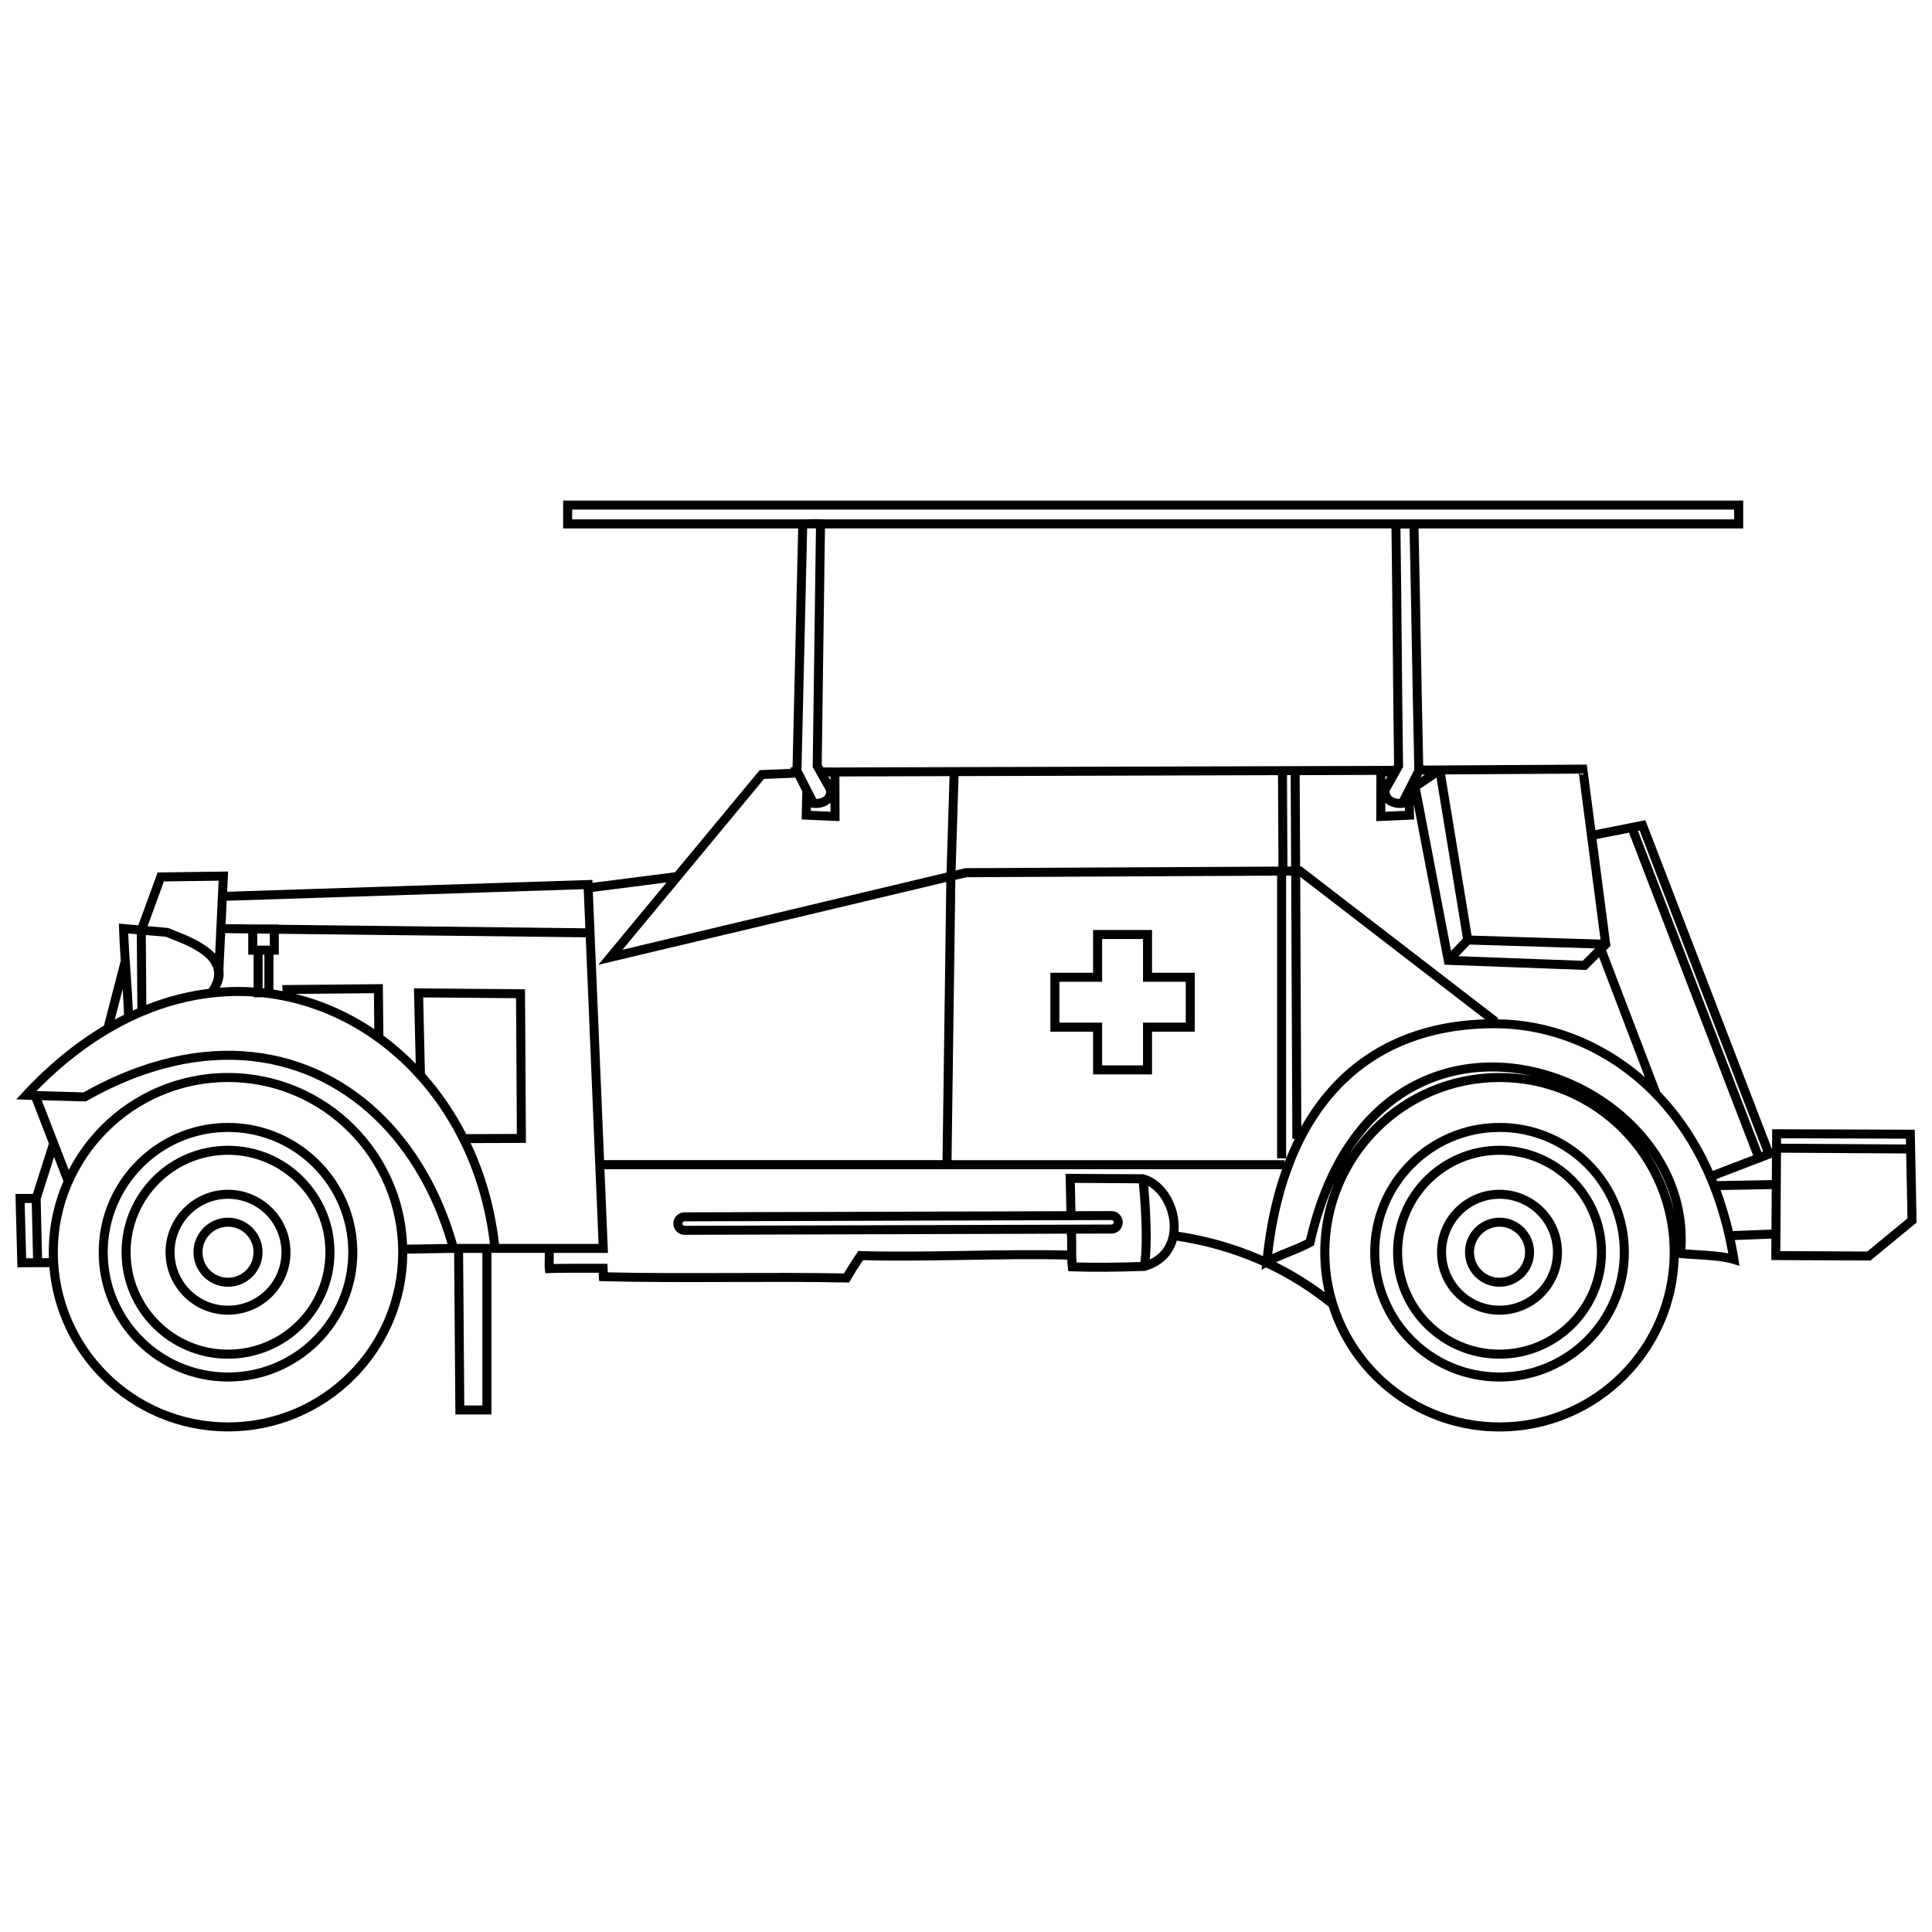 <?xml version="1.0" encoding="UTF-8"?>
<!-- Uploaded to: ICON Repo, www.svgrepo.com, Generator: ICON Repo Mixer Tools -->
<svg width="800px" height="800px" version="1.1" viewBox="144 144 512 512" xmlns="http://www.w3.org/2000/svg">
 <defs>
  <clipPath id="a">
   <path d="m148.09 276h503.81v248h-503.81z"/>
  </clipPath>
 </defs>
 <g clip-path="url(#a)">
  <path d="m325.43 467.67c-0.164 0-0.312 0.066-0.418 0.172-0.105 0.105-0.172 0.254-0.172 0.418 0 0.164 0.066 0.312 0.172 0.418s0.254 0.172 0.418 0.172v0.004l113.12-0.336v-0.004c0.164 0 0.312-0.066 0.418-0.172 0.105-0.105 0.172-0.254 0.172-0.418s-0.066-0.312-0.172-0.418c-0.105-0.105-0.254-0.172-0.418-0.172v-0.004l-113.12 0.336zm290.57-20.582 33.117 0.211-0.031-1.539-33.078-0.105-0.012 1.434zm33.164 2.594-33.18-0.211-0.184 26.09 23.039 0.105 10.66-8.777zm-35.754 27.062 0.031-4.5-9.684 0.371c0.34 1.617 0.648 3.269 0.922 4.961l0.305 1.891-1.832-0.562c-2.582-0.793-6.32-1.016-9.707-1.219-1.488-0.09-2.914-0.172-4.188-0.305l-0.391-0.039c-0.387 12.527-5.621 23.832-13.891 32.102-8.594 8.594-20.469 13.914-33.586 13.914s-24.992-5.316-33.586-13.914c-5.301-5.301-9.352-11.848-11.684-19.164-5.172-4.148-10.691-7.617-16.605-10.398l-1.188 0.648 0.109-1.145c-0.414-0.188-0.832-0.371-1.254-0.555-6.606-2.852-13.688-4.875-21.309-6.051-0.281 0.98-0.68 1.922-1.211 2.805-1.406 2.328-3.715 4.207-7.098 5.172l-0.125 0.035-0.16 0.008c-3.09 0.121-6.68 0.207-10.27 0.23-3.09 0.02-6.156-0.012-8.875-0.117l-1.031-0.039-0.113-1.02c-0.078-0.691-0.121-1.375-0.145-2.059-8.723-0.211-17.703-0.059-26.68 0.09-9.238 0.156-18.48 0.309-27.445 0.074l-0.539 0.816c-1.09 1.645-1.609 2.43-2.812 4.512l-0.352 0.605-0.703-0.016c-9.883-0.195-20.387-0.164-30.824-0.133-11.602 0.035-23.125 0.07-33.621-0.207l-1.078-0.027-0.086-1.07c-0.047-0.609-0.039-0.836-0.027-1.105v-0.035c-0.078 0-0.281-0.004-0.898-0.004-3.57-0.012-9.375-0.027-12.152 0.082l-1.105 0.043-0.129-1.098c-0.074-0.633-0.055-1.48-0.035-2.434 0.012-0.586 0.027-1.219 0.016-1.863h-14.141v42.828h-9.551l-0.008-1.188-0.324-41.645h-0.164l-12.258 0.207c-0.102 12.965-5.398 24.691-13.91 33.203-8.594 8.594-20.469 13.914-33.586 13.914-13.117 0-24.992-5.316-33.586-13.914-7.719-7.719-12.797-18.086-13.75-29.621l-7.32 0.031-1.164 0.004-0.031-1.168-0.449-17.043-0.031-1.223h4.613l4.246-13.359-4.481-11.566-1.562-0.051-2.621-0.086 1.785-1.918c6.926-7.441 14.145-13.262 21.469-17.613l4.449-17.215c-0.195-2.902-0.363-5.769-0.449-8.496l-0.043-1.34 1.34 0.121c0.957 0.086 2.316 0.203 3.809 0.332l4.832-13.23 0.281-0.773 0.824-0.012 16.594-0.223 1.266-0.016-0.059 1.266-0.195 4.094 95.609-3.098 1.18-0.039 0.031 0.781 21.867-2.805 22.09-26.656 0.34-0.406 0.535-0.023 7.734-0.316-0.145-0.281 0.598-0.25c0.254-11.223 0.504-21.691 0.754-32.164 0.246-10.191 0.488-20.379 0.73-31.027h-62.285v-7.379h312.73v7.379h-86.039c0.238 10.699 0.426 20.863 0.609 31.031 0.191 10.395 0.379 20.789 0.629 31.82l42.301-0.254 1.051-0.008 0.137 1.043 2.129 16.32 12.27-2.434 0.98-0.195 0.363 0.941 33.215 86.312 0.027-4.16 0.008-1.191 1.184 0.004 35.43 0.113 1.168 0.004 0.023 1.164 0.449 22.871 0.012 0.578-0.445 0.367-11.438 9.418-0.332 0.273-0.43-0.004-24.664-0.113-1.195-0.004 0.008-1.191zm0.047-6.887 0.074-10.734-13.566 0.258c1.266 3.418 2.359 7.039 3.262 10.867zm0.09-13.117 0.043-5.926-0.363 0.141-14.387 5.535 0.215 0.523 14.496-0.273zm-178.67-66.281h14.426v11.324h11.324v15.621h-11.324v11.324h-15.621v-11.324h-11.324v-15.621h11.324v-11.324zm12.035 2.391h-10.836v11.324h-11.324v10.836h11.324v11.324h10.836v-11.324h11.324v-10.836h-11.324zm34.234 83.504c1.289-0.598 2.574-1.113 3.859-1.625 1.711-0.684 3.418-1.367 5.113-2.25 6.023-26.113 19.832-39.887 35.352-44.801 7.269-2.301 14.91-2.652 22.297-1.41 7.367 1.238 14.488 4.066 20.738 8.121 13.727 8.902 23.281 23.738 22.145 40.719 0.91 0.07 1.902 0.129 2.926 0.191 2.816 0.168 5.867 0.348 8.438 0.867-3.316-18.555-11.023-32.539-20.859-42.285-11.805-11.699-26.676-17.301-40.68-17.387-17.246-0.102-31.105 5.43-41.141 15.848-9.82 10.199-16.02 25.102-18.191 44.008zm4.738 0.59c-1.238 0.496-2.481 0.988-3.715 1.562 4.519 2.246 8.812 4.898 12.906 7.945-0.777-3.41-1.188-6.957-1.188-10.602 0-6.672 1.375-13.02 3.859-18.781-2.195 4.809-4.031 10.281-5.422 16.465l-0.117 0.523-0.477 0.258c-1.961 1.07-3.902 1.848-5.844 2.621zm-7.195-0.07c0.918-8.457 2.621-16.152 5.07-23.031h-179.58l0.879 20.949 0.051 1.238h-14.352c0.008 0.656-0.008 1.305-0.02 1.91-0.008 0.363-0.016 0.707-0.016 1.023 3.035-0.07 7.91-0.055 11.055-0.047h3.18l0.07 1.125c0.035 0.59 0.039 0.91 0.035 1.141 10.18 0.242 21.266 0.211 32.422 0.176 10.211-0.031 20.48-0.062 30.164 0.117 1-1.707 1.531-2.512 2.535-4.027l0.902-1.363 0.367-0.555 0.66 0.02c9.137 0.262 18.57 0.102 28.004-0.055 8.98-0.152 17.957-0.301 26.688-0.094l0.004-0.68c0.008-1.254 0.016-2.512-0.07-3.781l-101.32 0.301v0.004c-0.824 0-1.57-0.336-2.109-0.875-0.539-0.539-0.875-1.285-0.875-2.109 0-0.824 0.336-1.57 0.875-2.109 0.539-0.539 1.285-0.875 2.109-0.875v0.004l101.19-0.301c-0.027-1.148-0.055-2.441-0.082-3.734-0.035-1.75-0.074-3.5-0.113-4.941l-0.031-1.223h1.223c2.547 0 6.106 0.031 9.652 0.062 2.992 0.027 5.988 0.051 9.633 0.051h0.148l0.168 0.047c2.984 0.832 5.461 3.106 7.074 5.988 1.203 2.148 1.941 4.648 2.062 7.137 0.031 0.688 0.02 1.375-0.047 2.059 7.805 1.211 15.055 3.285 21.816 6.203l0.562 0.246zm5.738-24.828c0.828-2.164 1.734-4.242 2.719-6.234l-0.66 0.004-0.309-69.781-1.34 0.008v74.93h-2.391v-74.918l-82.355 0.418-2.914 0.695-1.012 74.289h88.258v0.594zm4.43-9.473c2.512-4.457 5.438-8.426 8.766-11.883 9.918-10.301 23.367-16.035 39.953-16.543l-49.012-37.766zm51.926-28.457c13.367 0.148 27.457 5.109 39.125 15.336l-12.133-31.777-3.012 3.012-0.363 0.367-0.523-0.02-36.102-1.344-0.953-0.035-0.18-0.93-7.981-41.656 0.07 2.934 0.027 1.168-1.168 0.051-7.625 0.336-1.246 0.055 0.004-1.246 0.031-11.012-20.328 0.059 0.121 24.223h0.355l0.324 0.25 51.797 39.914-0.246 0.316zm43.152 19.184c5.469 5.68 10.25 12.66 13.969 21l10.695-4.113-32.895-85.527-8.613 1.707 3.617 27.719 0.078 0.586-1.156 1.156 14.309 37.473zm3.684 31.609c-1.156-5.762-3.609-11.113-7.012-15.855 3.242 4.738 5.652 10.094 7.012 15.855zm-37.727-35.797c-0.836-0.184-1.672-0.348-2.516-0.488-7.023-1.184-14.285-0.852-21.188 1.336-9.609 3.043-18.539 9.703-25.203 20.906 1.938-3.125 4.227-6.012 6.816-8.598 8.594-8.594 20.473-13.914 33.586-13.914 2.902 0 5.746 0.262 8.504 0.762zm-8.504 37.586c2.523 0 4.812 1.023 6.469 2.68h0.004c1.656 1.656 2.68 3.945 2.68 6.473 0 2.523-1.023 4.812-2.68 6.469l-0.004 0.004c-1.656 1.656-3.945 2.68-6.469 2.68-2.527 0-4.816-1.023-6.473-2.68v-0.004c-1.656-1.656-2.68-3.945-2.68-6.469 0-2.527 1.023-4.816 2.68-6.473s3.945-2.68 6.473-2.68zm4.785 4.371c-1.223-1.223-2.914-1.977-4.785-1.977-1.867 0-3.559 0.758-4.781 1.98-1.223 1.223-1.98 2.914-1.98 4.781 0 1.871 0.758 3.562 1.977 4.785l0.004-0.004c1.223 1.223 2.914 1.98 4.781 1.98 1.871 0 3.562-0.758 4.785-1.977 1.223-1.223 1.977-2.914 1.977-4.785 0-1.867-0.758-3.559-1.98-4.781zm-4.785-11.77c4.57 0 8.711 1.852 11.707 4.848 2.996 2.996 4.848 7.133 4.848 11.707 0 4.57-1.852 8.711-4.848 11.707s-7.133 4.848-11.707 4.848c-4.57 0-8.711-1.852-11.707-4.848s-4.848-7.133-4.848-11.707c0-4.57 1.852-8.711 4.848-11.707 2.996-2.996 7.133-4.848 11.707-4.848zm10.016 6.539c-2.562-2.562-6.106-4.148-10.016-4.148s-7.453 1.586-10.016 4.148-4.148 6.102-4.148 10.016c0 3.91 1.586 7.453 4.148 10.016s6.102 4.148 10.016 4.148c3.91 0 7.453-1.586 10.016-4.148s4.148-6.106 4.148-10.016c0-3.91-1.586-7.453-4.148-10.016zm-10.016-18.199c7.789 0 14.844 3.16 19.949 8.266 5.106 5.106 8.266 12.16 8.266 19.949 0 7.789-3.16 14.844-8.266 19.949-5.106 5.106-12.16 8.266-19.949 8.266s-14.844-3.16-19.949-8.266c-5.106-5.106-8.266-12.16-8.266-19.949 0-7.789 3.16-14.844 8.266-19.949 5.106-5.106 12.16-8.266 19.949-8.266zm18.258 9.953c-4.672-4.672-11.129-7.562-18.258-7.562s-13.586 2.891-18.258 7.562c-4.672 4.672-7.562 11.129-7.562 18.258s2.891 13.586 7.562 18.258c4.672 4.672 11.129 7.562 18.258 7.562s13.586-2.891 18.258-7.562c4.672-4.672 7.562-11.129 7.562-18.258s-2.891-13.586-7.562-18.258zm-18.258-16.008c9.461 0 18.031 3.836 24.23 10.039 6.203 6.199 10.039 14.77 10.039 24.23 0 9.461-3.836 18.031-10.039 24.23-6.203 6.203-14.77 10.039-24.23 10.039s-18.031-3.836-24.23-10.039c-6.203-6.203-10.039-14.77-10.039-24.23 0-9.461 3.836-18.031 10.039-24.23 6.199-6.203 14.77-10.039 24.23-10.039zm22.539 11.727c-5.769-5.769-13.738-9.336-22.539-9.336s-16.773 3.566-22.539 9.336c-5.769 5.769-9.336 13.738-9.336 22.539 0 8.801 3.566 16.773 9.336 22.539 5.769 5.769 13.738 9.336 22.539 9.336s16.773-3.566 22.539-9.336c5.769-5.769 9.336-13.738 9.336-22.539 0-8.801-3.566-16.773-9.336-22.539zm9.355-9.355c-8.164-8.164-19.441-13.211-31.895-13.211-12.457 0-23.734 5.047-31.895 13.211-8.164 8.164-13.211 19.441-13.211 31.895 0 12.457 5.047 23.734 13.211 31.895 8.164 8.164 19.441 13.211 31.895 13.211 12.457 0 23.734-5.051 31.895-13.211 8.164-8.164 13.211-19.441 13.211-31.895 0-12.457-5.051-23.734-13.211-31.895zm-418.51 17.828 0.367 15.656 1.812-0.008c-0.016-0.527-0.027-1.055-0.027-1.582 0-6.691 1.383-13.062 3.883-18.836l-2.484-6.414-3.551 11.18zm-2.016 15.668-0.344-14.641h-1.875l0.387 14.648zm51.668-10.754c2.523 0 4.812 1.023 6.469 2.68h0.004c1.656 1.656 2.68 3.945 2.68 6.473 0 2.523-1.023 4.812-2.68 6.469l-0.004 0.004c-1.656 1.656-3.945 2.68-6.469 2.68-2.527 0-4.816-1.023-6.473-2.68v-0.004c-1.656-1.656-2.68-3.945-2.68-6.469 0-2.527 1.023-4.816 2.68-6.473s3.945-2.68 6.473-2.68zm4.785 4.371c-1.223-1.223-2.914-1.977-4.785-1.977-1.867 0-3.559 0.758-4.781 1.98-1.223 1.223-1.98 2.914-1.98 4.781 0 1.871 0.758 3.562 1.977 4.785l0.004-0.004c1.223 1.223 2.914 1.98 4.781 1.98 1.871 0 3.562-0.758 4.785-1.977 1.223-1.223 1.977-2.914 1.977-4.785 0-1.867-0.758-3.559-1.98-4.781zm-4.785-11.77c4.57 0 8.711 1.852 11.707 4.848 2.996 2.996 4.848 7.133 4.848 11.707 0 4.57-1.852 8.711-4.848 11.707-2.996 2.996-7.133 4.848-11.707 4.848-4.57 0-8.711-1.852-11.707-4.848s-4.848-7.133-4.848-11.707c0-4.57 1.852-8.711 4.848-11.707 2.996-2.996 7.133-4.848 11.707-4.848zm10.016 6.539c-2.562-2.562-6.106-4.148-10.016-4.148-3.91 0-7.453 1.586-10.016 4.148s-4.148 6.102-4.148 10.016c0 3.91 1.586 7.453 4.148 10.016s6.102 4.148 10.016 4.148c3.91 0 7.453-1.586 10.016-4.148s4.148-6.106 4.148-10.016c0-3.91-1.586-7.453-4.148-10.016zm-10.016-18.199c7.789 0 14.844 3.16 19.949 8.266 5.106 5.106 8.266 12.16 8.266 19.949 0 7.789-3.16 14.844-8.266 19.949-5.106 5.106-12.16 8.266-19.949 8.266-7.789 0-14.844-3.16-19.949-8.266s-8.266-12.16-8.266-19.949c0-7.789 3.16-14.844 8.266-19.949 5.106-5.106 12.16-8.266 19.949-8.266zm18.258 9.953c-4.672-4.672-11.129-7.562-18.258-7.562-7.129 0-13.586 2.891-18.258 7.562s-7.562 11.129-7.562 18.258 2.891 13.586 7.562 18.258 11.129 7.562 18.258 7.562c7.129 0 13.586-2.891 18.258-7.562s7.562-11.129 7.562-18.258-2.891-13.586-7.562-18.258zm-18.258-16.008c9.461 0 18.031 3.836 24.23 10.039 6.203 6.199 10.039 14.77 10.039 24.23 0 9.461-3.836 18.031-10.039 24.23-6.203 6.203-14.77 10.039-24.23 10.039-9.461 0-18.031-3.836-24.23-10.039-6.203-6.203-10.039-14.77-10.039-24.23 0-9.461 3.836-18.031 10.039-24.23 6.199-6.203 14.77-10.039 24.23-10.039zm22.539 11.727c-5.769-5.769-13.738-9.336-22.539-9.336-8.801 0-16.773 3.566-22.539 9.336-5.769 5.769-9.336 13.738-9.336 22.539 0 8.801 3.566 16.773 9.336 22.539 5.769 5.769 13.738 9.336 22.539 9.336 8.801 0 16.773-3.566 22.539-9.336 5.769-5.769 9.336-13.738 9.336-22.539 0-8.801-3.566-16.773-9.336-22.539zm-22.539-24.961c13.117 0 24.992 5.316 33.586 13.914 8.156 8.156 13.359 19.266 13.871 31.586l10.73-0.18c-1.855-6.344-4.336-12.234-7.356-17.566-6.867-12.113-16.551-21.348-28.199-26.535-11.641-5.184-25.262-6.328-40.02-2.277-6.477 1.777-13.18 4.562-20.031 8.445l-0.293 0.164-0.336-0.012c-2.305-0.074-5.019-0.148-7.731-0.223l-3.59-0.102 7.16 18.48c2.262-4.367 5.18-8.34 8.621-11.785 8.594-8.594 20.473-13.914 33.586-13.914zm31.895 15.602c-8.164-8.164-19.441-13.211-31.895-13.211-12.457 0-23.734 5.047-31.895 13.211-8.164 8.164-13.211 19.441-13.211 31.895 0 12.457 5.047 23.734 13.211 31.895 8.164 8.164 19.441 13.211 31.895 13.211 12.457 0 23.734-5.051 31.895-13.211 8.164-8.164 13.211-19.441 13.211-31.895 0-12.457-5.051-23.734-13.211-31.895zm341.75-79.77 32.746 85.145 0.441-0.172-32.734-85.062-0.457 0.09zm-273.99 87.266h89.699l1.004-73.719-88.762 21.133-3.477 0.828 2.281-2.754 15.816-19.086-19.539 2.508zm-49.91-25.551-0.438-18.75-0.027-1.227 1.23 0.012 27.02 0.223 1.176 0.012 0.008 1.176 0.227 38.348 0.008 1.191-1.199 0.004-13.449 0.043c3.809 8.074 6.414 17.059 7.516 26.715h26.387l-3.402-81.25-81.336-0.934v5.539h-1.43v9.246c0.812 0.121 1.621 0.258 2.422 0.41l-0.02-0.363-0.062-1.238 1.246-0.012 24.219-0.223 1.188-0.012 0.012 1.191 0.129 12.438c2.148 1.586 4.219 3.305 6.199 5.148 0.809 0.754 1.602 1.523 2.379 2.32zm13.379 18.652 13.422-0.043-0.211-35.977-24.617-0.203 0.469 20.191c4.219 4.75 7.906 10.129 10.938 16.031zm-53.781-38.648h0.301v-8.902h-0.465v8.887l0.168 0.016zm-0.074 2.391h-2.481v-0.219c-3.371-0.227-6.797-0.172-10.258 0.184-15.711 1.602-32.141 9.344-47.305 24.883 1.621 0.047 3.34 0.094 5.059 0.141h0.004c2.609 0.07 5.219 0.145 7.406 0.215 6.922-3.894 13.711-6.699 20.289-8.504 15.316-4.207 29.488-3.004 41.617 2.398 12.121 5.394 22.184 14.98 29.301 27.535 3.211 5.668 5.824 11.945 7.754 18.719h8.754c-2.312-19.766-11.113-36.625-23.668-48.316-6.644-6.184-14.336-10.922-22.676-13.879-4.438-1.57-9.055-2.641-13.797-3.152zm-2.484-2.609v-8.688h-1.43v-5.633l-6.117-0.07-0.461 9.754c0.199 1.41-0.055 2.973-0.922 4.695 3.008-0.23 5.988-0.25 8.93-0.059zm-0.234-16.695h6.91v0.082l81.234 0.934-0.434-10.363-94.617 3.066-0.293 6.203 6.816 0.078h0.387zm1.195 2.402v3.215h3.328v-3.176l-3.324-0.039zm31.02 25.348-0.098-9.531-20.797 0.191c2.027 0.5 4.023 1.102 5.988 1.797 5.25 1.859 10.25 4.402 14.91 7.543zm-60.555-24.949 0.141 18.5c5.535-2.176 11.074-3.566 16.539-4.246 2.773-4.047 1.105-6.981-1.684-9.086-2.481-1.871-5.832-3.184-8.07-4.062-0.625-0.242-1.164-0.457-1.598-0.645-1.293-0.117-3.309-0.289-5.328-0.461zm-2.234 19.48-0.148-19.688c-0.664-0.059-1.406-0.125-2.285-0.203 0.133 3.234 0.379 6.781 0.625 10.328 0.238 3.418 0.477 6.836 0.613 10.094 0.398-0.184 0.797-0.359 1.199-0.531zm353.06-16.953-2.953 3.082 32.922 1.227 3.289-3.289zm-4.914 1.68 3.144-3.281-7.004-42.641-4.375 2.953 8.234 42.973zm-1.578-46.773 7.016 42.723 34.168 1.047-5.738-43.984-35.449 0.211zm-6.519 0.828 1.18-0.797-0.777 0.004zm-35.391-0.633 0.121 24.23 0.98-0.004-0.121-24.227-0.98 0.004zm-2.258 24.242-0.121-24.234-84.66 0.25-0.781 25.004 2.414-0.574 0.113-0.027h0.156l82.879-0.422zm-87.965 1.594 0.797-25.57-29.188 0.086 0.031 10.586 0.004 1.246-1.246-0.055-7.625-0.336-1.168-0.051 0.027-1.168 0.148-6.273-1.852-3.633-8.297 0.34-37.52 45.273 85.883-20.449zm117.91-91.227h-150.13c-0.148 10.629-0.285 20.746-0.422 30.859-0.141 10.406-0.281 20.809-0.434 31.773l0.406 0.715 3.062 0.016 148.04-0.441 0.168-0.297c-0.152-10.953-0.25-21.336-0.348-31.715-0.094-10.117-0.191-20.238-0.34-30.914zm-152.51 0h-2.336c-0.246 10.812-0.488 20.949-0.73 31.086-0.254 10.562-0.508 21.129-0.758 32.199v0.008l-0.02 0.691 3.93 7.711c0.238-0.004 0.484-0.031 0.723-0.078 0.516-0.102 0.988-0.297 1.328-0.582v-0.004c0.289-0.242 0.492-0.566 0.543-0.969 0.02-0.16 0.02-0.344-0.012-0.551-1.062-1.883-1.371-2.422-1.641-2.902-1.059-1.879-1.355-2.418-1.734-3.086l-0.16-0.281 0.004-0.316c0.156-11.078 0.297-21.586 0.438-32.09 0.137-10.105 0.273-20.215 0.418-30.832zm243.33-4.988h-307.94v2.598h61.812c0.539-0.031 1.086-0.047 1.641-0.059 0.797-0.012 1.59-0.008 2.394 0.016l1.176 0.031v0.008h240.91v-2.598zm-91.887 70.73-0.543 0.004-0.004 0.965 0.543-0.969zm-0.562 6.965-0.008 2.383 5.211-0.23-0.02-0.891-0.516 0.066c-0.684 0.086-1.402 0.066-2.086-0.066-0.879-0.172-1.727-0.539-2.402-1.105l-0.004 0.004c-0.062-0.051-0.121-0.105-0.18-0.156zm3.762-1.008 3.93-7.711-0.02-0.691v-0.008c-0.25-11.137-0.445-21.676-0.637-32.219-0.184-10.145-0.371-20.285-0.609-31.023h-1.227c-0.395 0-0.789-0.004-1.184 0 0.145 10.633 0.242 20.742 0.336 30.852 0.098 10.469 0.199 20.941 0.352 32.027l0.004 0.32-0.16 0.281-0.934 1.656v0.121h-0.066l-0.734 1.305-1.637 2.894c-0.027 0.207-0.031 0.395-0.012 0.559 0.051 0.402 0.254 0.727 0.543 0.969v0.004c0.344 0.289 0.816 0.48 1.328 0.582 0.238 0.047 0.484 0.074 0.723 0.078zm-155.98 2.269-0.02 0.891 5.211 0.23-0.008-2.383c-0.059 0.055-0.117 0.105-0.18 0.16l-0.004-0.004c-0.676 0.566-1.523 0.93-2.402 1.105-0.68 0.133-1.402 0.156-2.086 0.066l-0.516-0.066zm5.164-7.254-0.004-0.957h-0.238v-0.012h-0.305zm65.074 120.19c0.074 1.273 0.066 2.535 0.062 3.797-0.008 1.273-0.016 2.543 0.074 3.828 2.43 0.074 5.078 0.098 7.731 0.082 3.16-0.02 6.356-0.09 9.211-0.191 0.859-6.25-0.066-17.375-0.395-20.859-2.43-0.008-5.5-0.035-8.57-0.059-2.652-0.023-5.297-0.047-8.41-0.051 0.027 1.145 0.055 2.438 0.082 3.727 0.027 1.301 0.055 2.602 0.082 3.773l9.547-0.027v-0.004c0.824 0 1.57 0.336 2.109 0.875 0.539 0.539 0.875 1.285 0.875 2.109 0 0.824-0.336 1.57-0.875 2.109-0.539 0.539-1.285 0.875-2.109 0.875v-0.004l-9.41 0.027zm19.555 6.859c1.789-0.84 3.074-2.043 3.922-3.445 1.047-1.73 1.457-3.789 1.359-5.863-0.102-2.113-0.73-4.246-1.762-6.082-0.988-1.762-2.344-3.242-3.938-4.148 0.359 4.047 1.051 13.41 0.418 19.539zm-176.85-1.762h-5.121l0.316 40.438h4.801v-40.438zm-94.98-63.105c-0.074-2.137-0.207-4.43-0.363-6.777l-2.078 8.043c0.812-0.438 1.625-0.859 2.438-1.266zm24.152-16.129 0.922-19.406-14.504 0.195-4.328 11.855c1.355 0.117 2.801 0.242 5.277 0.465l0.207 0.02 0.176 0.078c0.406 0.184 0.984 0.41 1.664 0.676 2.363 0.926 5.902 2.312 8.641 4.379 0.711 0.539 1.371 1.113 1.945 1.734z"/>
 </g>
</svg>
